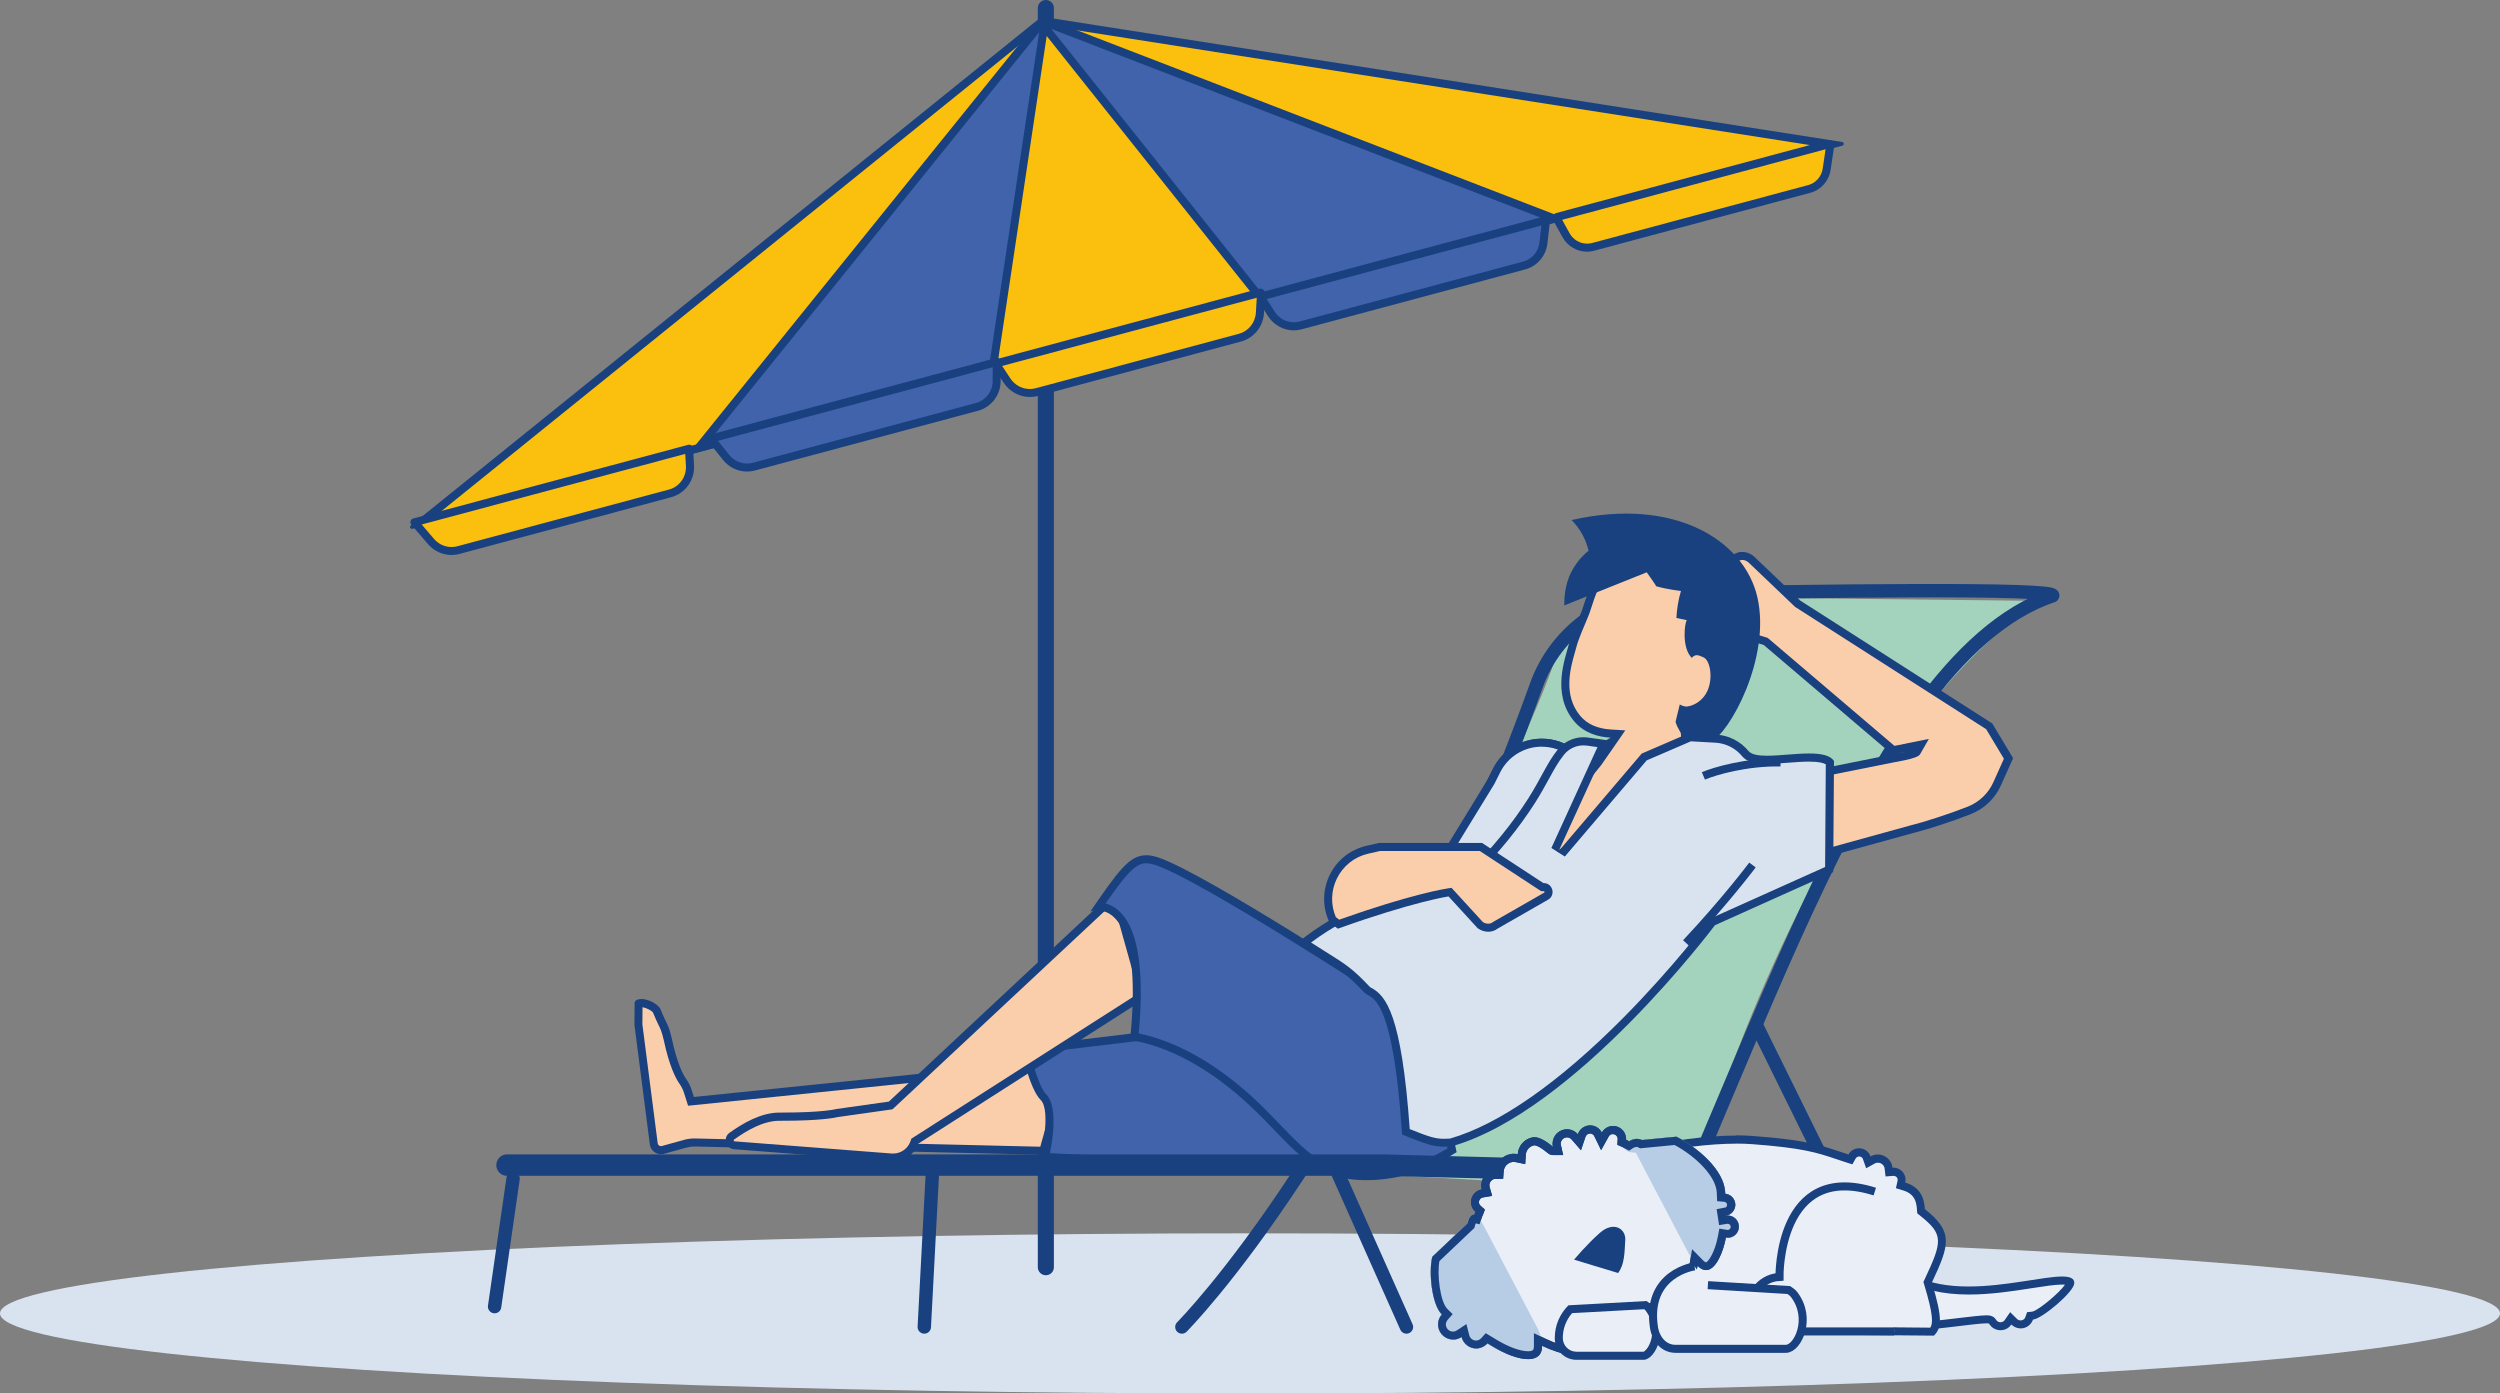 <?xml version="1.0" encoding="UTF-8"?>
<svg id="Ebene_2" data-name="Ebene 2" xmlns="http://www.w3.org/2000/svg" width="466.44" height="259.99" viewBox="0 0 466.44 259.99">
  <rect x="0" y="0" width="466.44" height="259.99" fill="#808080" stroke="none"/>
  <defs>
    <style>
      .cls-1 {
        fill: #faceab;
      }

      .cls-1, .cls-2, .cls-3, .cls-4, .cls-5, .cls-6, .cls-7, .cls-8 {
        stroke-width: 0px;
      }

      .cls-9 {
        stroke-width: 2.5px;
      }

      .cls-9, .cls-10, .cls-11, .cls-12, .cls-13 {
        stroke: #19417f;
      }

      .cls-9, .cls-12, .cls-13 {
        fill: none;
        stroke-linecap: round;
      }

      .cls-9, .cls-13 {
        stroke-linejoin: round;
      }

      .cls-2 {
        fill: #4163ab;
      }

      .cls-3 {
        fill: #b7cce5;
      }

      .cls-10, .cls-5 {
        fill: #a3d3bc;
      }

      .cls-10, .cls-11 {
        stroke-width: 1.5px;
      }

      .cls-4 {
        fill: #d9e3f0;
      }

      .cls-11 {
        stroke-miterlimit: 10;
      }

      .cls-11, .cls-6 {
        fill: #eaeff7;
      }

      .cls-7 {
        fill: #19417f;
      }

      .cls-12 {
        stroke-width: 4px;
      }

      .cls-8 {
        fill: #fbbf0d;
      }

      .cls-13 {
        stroke-width: 3px;
      }
    </style>
  </defs>
  <g id="Ebene_2-2" data-name="Ebene 2">
    <g id="Ebene_17" data-name="Ebene 17">
      <g>
        <ellipse class="cls-4" cx="233.22" cy="245.05" rx="233.22" ry="14.94"/>
        <g>
          <g>
            <g>
              <path class="cls-5" d="M380.47,112.11s-38.85,22.5-65.31,110.28l-84.99-4.79c22.5-18.29,49.78-66.24,59.75-93.86,2.72-7.54,9.93-12.53,17.95-12.44l72.59.81h0Z"/>
              <line class="cls-9" x1="92.28" y1="243.78" x2="95.73" y2="219.9"/>
              <line class="cls-9" x1="172.45" y1="247.58" x2="173.99" y2="218.37"/>
              <line class="cls-9" x1="355.47" y1="247.58" x2="327.77" y2="191.41"/>
              <line class="cls-13" x1="195.13" y1="236.43" x2="195.13" y2="1.5"/>
              <path class="cls-9" d="M220.51,247.58s35.93-35.94,66.15-119.73c3.63-10.05,13.03-16.86,23.72-17.06,26.74-.5,73.89-1.17,72.59.37-36.41,12.18-58.56,97.72-82.28,139.34"/>
              <line class="cls-9" x1="262.41" y1="247.58" x2="249.64" y2="218.96"/>
            </g>
            <g id="Mann-Liegend">
              <g>
                <g>
                  <g>
                    <path class="cls-1" d="M129.56,213.17c-.59,0-1.17.08-1.74.24l-4.14,1.15c-.12.03-.24.05-.37.05-.68,0-1.26-.51-1.35-1.19l-2.86-22.25.03-3.94c.09-.06.28-.09.45-.09,1.13,0,2.69.88,2.94,1.5.41,1.06.73,1.69.98,2.2.42.85.67,1.37,1.08,3.14.97,4.53,2.06,6.74,2.8,7.79.41.58.72,1.21.93,1.87l.59,1.85,70.33-7.22-4.58,16.45-65.1-1.55h.01Z"/>
                    <path class="cls-7" d="M119.89,187.93c.79.12,1.78.69,1.95,1,.43,1.08.75,1.73,1,2.25.4.8.63,1.29,1.02,2.96,1,4.66,2.14,6.96,2.92,8.07.36.52.64,1.08.83,1.66l.4,1.27.37,1.16,1.21-.12,68.63-7.05-4.13,14.82-64.36-1.54h-.17c-.66,0-1.31.09-1.94.26l-4.14,1.15c-.06.02-.11.02-.17.02-.26,0-.56-.19-.6-.53l-2.86-22.2.03-3.2M119.6,186.4c-.57,0-1.03.18-1.2.61l-.03,4.2,2.87,22.3c.14,1.08,1.06,1.84,2.09,1.84.19,0,.38-.02.57-.08l4.14-1.15c.5-.14,1.02-.21,1.54-.21h.14l65.53,1.56,5.03-18.07-70.82,7.27-.4-1.27c-.23-.74-.58-1.44-1.03-2.07-.64-.91-1.71-2.99-2.68-7.52-.68-2.96-1-2.69-2.09-5.45-.4-1.01-2.32-1.98-3.63-1.98h0l-.03.02Z"/>
                  </g>
                  <g id="Pants">
                    <path class="cls-2" d="M231.78,216.98c-16.54,0-32.89-.91-36.79-1.15.56-2.67,1.69-9.22-.31-11.15-1.41-1.36-2.78-6.18-3.38-8.72l59.12-7.1c1.77.85,15.31,7.52,24.73,15.99-.35.66-.95,1.83-1.77,3.43-.77,1.51-1.74,3.39-1.87,3.6-1.43,1.88-8.54,5.08-39.73,5.08h0v.02Z"/>
                    <path class="cls-7" d="M250.29,189.65c2.34,1.14,14.9,7.43,23.92,15.39-.34.65-.83,1.61-1.51,2.93-.71,1.39-1.59,3.11-1.81,3.5-1.22,1.48-7.49,4.77-39.12,4.77-15.49,0-30.81-.8-35.88-1.09,1.55-7.77.05-10.26-.7-10.99-1.02-.98-2.22-4.58-2.97-7.53l58.06-6.97M250.55,188.1l-60.16,7.22s1.69,7.89,3.77,9.9-.09,11.3-.09,11.3c0,0,18.61,1.2,37.71,1.2s37.07-1.1,40.36-5.42c.18-.24,3.64-7.11,3.96-7.61-10.25-9.42-25.54-16.61-25.54-16.61h0v.02Z"/>
                  </g>
                  <g>
                    <path class="cls-1" d="M166.66,215.96c-.11,0-.21,0-.32,0l-29.32-2.27c-.62-.05-.8-.54-.84-.69-.04-.15-.14-.67.37-1.03,2.37-1.67,5.52-3.6,8.84-3.62h.51c7.27,0,9.91-.58,10.33-.69l9.95-1.41,41.95-39.2,5.21,18.6-42.68,27.3-.09.24c-.58,1.66-2.16,2.78-3.92,2.78h.01Z"/>
                    <path class="cls-7" d="M207.74,168.43l4.73,16.88-41.99,26.86-.44.28-.17.49c-.48,1.36-1.77,2.28-3.21,2.28-.09,0-.18,0-.27,0l-29.32-2.27s-.14,0-.17-.14c-.04-.13.04-.19.08-.21,2.28-1.61,5.3-3.46,8.39-3.49h.52c7.13,0,9.86-.55,10.47-.7l9.68-1.37.47-.07.35-.32,40.87-38.19M208.52,165.65l-42.68,39.88-9.76,1.38s-2.39.67-10.18.67h-.52c-3.43.03-6.67,1.93-9.26,3.76-1.3.92-.74,2.96.85,3.08l29.32,2.27c.13,0,.25,0,.38,0,2.07,0,3.93-1.3,4.62-3.28l42.93-27.46-5.69-20.32h0Z"/>
                  </g>
                  <g id="Pants-2">
                    <path class="cls-2" d="M255,219.46c-.54,0-1.1-.02-1.66-.05-6.72-.41-10.18-4.01-14.97-8.99-3.16-3.29-6.74-7.01-12.07-10.63-7.03-4.77-12.66-6.04-14.64-6.36,1.12-11.51.14-19.05-2.91-22.43-1.29-1.43-2.71-1.83-3.75-1.88,4.3-6.2,6.21-8.79,8.83-8.79.61,0,1.3.13,2.11.41,8.52,2.9,41.84,24.58,44.45,26.28.87,1.64,7.93,15.12,10.53,27.6,0,0-.02,0-.03.02-5.09,3.2-10.43,4.83-15.89,4.83h0Z"/>
                    <path class="cls-7" d="M213.83,161.07c.53,0,1.14.12,1.87.37,8.29,2.82,40.55,23.76,44.12,26.1,1.15,2.18,7.68,14.83,10.25,26.71-4.84,2.96-9.91,4.45-15.08,4.45-.54,0-1.08-.02-1.62-.05-6.43-.4-9.8-3.9-14.47-8.76-3.18-3.31-6.79-7.07-12.19-10.73-6.44-4.37-11.76-5.86-14.25-6.35,1.03-11.34-.03-18.85-3.16-22.32-.99-1.1-2.06-1.66-3.01-1.93,3.58-5.13,5.43-7.5,7.54-7.5M213.83,159.57c-3.21,0-5.3,3.12-10.4,10.49,0,0,.52-.21,1.3-.21,2.67,0,8.35,2.45,6.11,24.22,0,0,6.49.53,15.04,6.33,13.35,9.06,15.83,19.03,27.42,19.74.58.04,1.15.05,1.71.05,9.64,0,16.24-5.02,16.76-5.22-2.7-13.65-10.8-28.49-10.8-28.49,0,0-35.77-23.4-44.78-26.47-.87-.3-1.64-.45-2.35-.45h-.01Z"/>
                  </g>
                </g>
                <g>
                  <g>
                    <path class="cls-1" d="M331.23,145.89l23.47-4.7-25.27-21.53-24.02-7.24h-.06c-.49-.07-.7-.44-.74-.76-.04-.32.09-.73.56-.9l18.84-6.76.05-.03c.31-.17.65-.26,1.01-.26.64,0,1.29.28,1.79.77l8.52,8.13,35.75,22.89,3.6,6-2.12,4.72c-1.02,2.27-2.86,4.03-5.19,4.96-3.54,1.4-8.28,2.92-10.49,3.45l-21.13,5.82-4.58-14.58v.02Z"/>
                    <path class="cls-7" d="M325.07,104.47c.44,0,.9.2,1.28.58l8.46,8.07.1.1.12.08,35.54,22.75,3.31,5.51-1.96,4.37c-.94,2.09-2.64,3.72-4.78,4.57-3.51,1.39-8.2,2.89-10.43,3.43l-20.41,5.63-4.11-13.09,21.05-4.21c.22-.03.69-.12,2.1-.41,1.7-.35,2.66-.72,2.89-1.11l1.65-2.87-3.24.65-3.18.64-23.42-19.95-.24-.2-.3-.09-23.81-7.18-.12-.04-.12-.02c-.06,0-.08-.01-.09-.09,0-.08.01-.09.07-.11l18.78-6.74.11-.04.11-.06c.19-.11.41-.16.64-.16M325.07,102.97c-.48,0-.95.11-1.37.35l-18.78,6.74c-1.59.57-1.33,2.89.34,3.1l23.81,7.18,23.97,20.42,3.9-.78h0s-3.74.78-3.89.78h0l-22.77,4.56,5.05,16.06,21.8-6.01c2.2-.53,6.92-2.03,10.59-3.48,2.49-.99,4.5-2.9,5.6-5.35l2.28-5.08-3.89-6.48-35.84-22.94-8.46-8.07c-.66-.65-1.5-.99-2.32-.99h-.02Z"/>
                  </g>
                  <g id="Kopf">
                    <g>
                      <path class="cls-1" d="M291.22,150.81l6.95-8.52,3.7-5.33-1.33-.08c-2.72-.16-4.83-1.1-6.26-2.8-3.54-4.22-1.99-9.59-1.17-12.48.11-.4.21-.74.28-1.01.32-1.34,1.51-4.11,2.08-5.44.19-.45.32-.76.35-.84.73-2.28,1.29-3.86,1.68-4.69.23-.33,1.92-2.68,4.83-4.44.35-.21.72-.44,1.09-.67,2.6-1.62,5.55-3.45,8.81-3.45,1.64,0,3.19.46,4.74,1.4,7.16,4.37,7.92,15.06,6.17,21.25-.11.4-.15.97-.2,1.76-.18,2.68-.5,7.59-4.55,10.42-.88-.76-2.14-1.69-2.95-1.69-.25,0-.48.08-.67.22-.36.28-.76.6-.57,1.14l.1.3.65,9.91-26.84,15.2,3.11-10.16h0Z"/>
                      <path class="cls-7" d="M312.23,101.81h0c1.5,0,2.92.42,4.34,1.29,6.75,4.12,7.48,14.61,5.84,20.41-.13.48-.17,1.08-.23,1.91-.17,2.61-.45,6.86-3.78,9.51-1.23-.99-2.23-1.49-2.97-1.49-.42,0-.82.13-1.13.38-.38.3-1.18.93-.82,1.97l.07.2.61,9.35-24.79,14.05,2.52-8.22,6.85-8.41.04-.05.03-.05,2.91-4.19,1.52-2.2-2.67-.16c-2.51-.15-4.44-1-5.73-2.54-3.28-3.91-1.81-9.04-1.02-11.79.12-.41.22-.76.29-1.04.31-1.28,1.52-4.11,2.04-5.32.26-.61.33-.77.37-.91.7-2.2,1.25-3.73,1.62-4.54.3-.42,1.87-2.54,4.57-4.17.36-.22.72-.44,1.1-.68,2.51-1.56,5.36-3.34,8.42-3.34M312.23,100.31c-3.98,0-7.48,2.53-10.29,4.23-3.32,2.01-5.1,4.71-5.1,4.71-.17.35-.63,1.34-1.75,4.83-.09.29-2,4.5-2.44,6.33-.55,2.26-3.26,9.02,1.04,14.15,1.81,2.16,4.35,2.93,6.79,3.07l-2.91,4.19-7.04,8.63-3.7,12.1,28.88-16.36-.71-10.83s0-.05-.02-.05h-.08s-.02-.04.31-.31c.05-.04.12-.06.2-.06.81,0,2.88,1.88,2.88,1.88,6.02-3.71,5.08-11.28,5.55-12.91,1.78-6.29,1.03-17.5-6.5-22.1-1.78-1.09-3.49-1.51-5.13-1.51h.02Z"/>
                    </g>
                    <path class="cls-7" d="M293.13,106.81c.71-1.45,1.64-2.5,1.84-2.72.53-.59,1.03-1.03,1.42-1.34-.19-.78-.51-1.83-1.12-2.96-.69-1.28-1.47-2.18-2.05-2.76,19.25-4.38,32.18,3.83,34.64,14.29,2.69,11.41-5.3,25.73-8.71,27.07-1.79.7-3.32,2.22-3.31,2.29-.29-2.01-2.5-3.52-3.22-6-.01-.04.8-3.23.79-3.26.5.37,1.23.42,1.32.41,1.49-.19,3.06-1.22,3.84-2.94,1.06-2.33.55-5.71-.77-6.26-.82-.34-1.45-.72-2.15.12-1.9-1.87-1.36-6.47-.93-7.04-.65-.14-1.29-.27-1.94-.41.05-1.54.42-3.67.85-5.04,0,0-2.65-.29-4.64-.89-.04-.22-1.75-2.59-1.75-2.59-5.02,2.04-10.36,4.13-15.38,6.18-.02-1.12.05-3.7,1.26-6.17v.02Z"/>
                  </g>
                  <g id="Torso">
                    <g>
                      <path class="cls-1" d="M263.6,171.29l14.54-25.36,1.09-2.16c1.61-3.21,4.84-5.2,8.44-5.2,2.18,0,4.24.73,5.94,2.12l.48.39-19.43,31.02-11.05-.81h-.01Z"/>
                      <path class="cls-7" d="M287.67,139.32h0c1.99,0,3.87.67,5.43,1.93l-18.84,30.08-9.41-.69,13.95-24.33.02-.04.02-.04,1.07-2.13c1.48-2.95,4.46-4.79,7.77-4.79M287.67,137.82c-3.68,0-7.29,1.99-9.11,5.61l-1.07,2.13-15.14,26.39,12.69.94,20.03-31.97-.99-.81c-1.91-1.56-4.17-2.29-6.41-2.29h0Z"/>
                    </g>
                    <g>
                      <path class="cls-4" d="M270.84,157.85l7.29-11.89,1.1-2.18c1.61-3.21,4.84-5.2,8.44-5.2,2.18,0,4.24.73,5.94,2.12l.5.41-11.78,21.08-11.49-4.34h0Z"/>
                      <path class="cls-7" d="M287.67,137.82v1.5c2.01,0,3.9.68,5.46,1.95h.02l-11.16,19.98-10.04-3.79,6.82-11.12.03-.05.03-.06,1.07-2.13c1.48-2.95,4.46-4.79,7.77-4.79v-1.5M287.67,137.82c-3.68,0-7.29,1.99-9.11,5.61l-1.07,2.13-7.77,12.67,12.94,4.89,12.41-22.2-.99-.81c-1.91-1.56-4.17-2.29-6.41-2.29h0Z"/>
                    </g>
                    <g>
                      <path class="cls-4" d="M269.46,213.2c-1.93,0-3.05-.39-7.16-2.03-1.61-23.41-4.98-25.23-6.8-26.21-.19-.1-.35-.19-.41-.26-3.2-3.4-4.43-4.17-8.08-6.45-1.02-.64-2.23-1.39-3.73-2.36,9.09-6.98,15.28-7.77,20.29-8.4,4.08-.52,7.61-.96,11.19-4.57,4.35-4.38,8.05-8.93,10.97-13.52,1.02-1.6,1.82-3.07,2.53-4.36.97-1.77,1.81-3.31,2.91-4.68,1.04-1.3,2.59-2.04,4.24-2.04.25,0,.5.02.75.05l2.96.42-9.02,19.73,1.25.8,15.38-18.08,8.52-3.67,4.84.27c2.13.12,4.13,1.13,5.49,2.78.67.81,1.92,1.17,4.06,1.17,1.17,0,2.46-.1,3.83-.21,1.36-.11,2.76-.21,4.02-.21,2.05,0,3.33.3,3.88.91l-.14,19.98-21.8,9.79-.12.16c-.26.34-26.09,34.53-48.68,40.98-.44.03-.84.04-1.21.04l.04-.03Z"/>
                      <path class="cls-7" d="M315.41,138.31l4.66.26c1.92.11,3.73,1.02,4.96,2.51,1.05,1.28,3.03,1.44,4.64,1.44,1.2,0,2.57-.11,3.89-.21,1.34-.1,2.73-.21,3.96-.21,1.91,0,2.76.27,3.13.51l-.13,19.15-21.19,9.52-.35.16-.23.31c-.06.09-6.57,8.74-15.8,18.06-12.04,12.16-23.24,19.98-32.41,22.62-.42.02-.77.04-1.08.04-1.72,0-2.8-.36-6.44-1.81-1.52-21.55-4.49-24.91-7.16-26.35-.07-.04-.17-.09-.22-.12l-.04-.04c-3.22-3.42-4.47-4.2-8.18-6.52-.8-.5-1.72-1.08-2.81-1.78,8.46-6.26,14.32-7,19.07-7.61,4.22-.53,7.87-1,11.63-4.78,4.39-4.42,8.12-9.01,11.08-13.65,1.03-1.62,1.84-3.1,2.56-4.41.95-1.74,1.78-3.25,2.84-4.57.9-1.12,2.23-1.76,3.65-1.76.21,0,.43.02.64.04l1.97.28-8.6,18.82,2.51,1.6,15.27-17.94,8.19-3.53M315.14,136.79l-8.84,3.81-15.5,18.21,9.69-21.18-.78.46-3.42-.48c-.28-.04-.57-.06-.85-.06-1.86,0-3.64.85-4.82,2.32-1.98,2.47-3.11,5.37-5.49,9.11-2.97,4.67-6.61,9.11-10.87,13.4-7.81,7.85-15.04-.11-32.24,13.55,7.67,5,8.38,4.85,12.5,9.22,1.04,1.33,5.24-.91,7.08,26.53,4.4,1.76,5.7,2.26,7.88,2.26.41,0,.84-.02,1.33-.05,23.12-6.53,49.16-41.27,49.16-41.27l22.06-9.91.15-20.72c-.72-1.11-2.5-1.41-4.63-1.41-2.52,0-5.52.42-7.85.42-1.62,0-2.91-.2-3.48-.89-1.5-1.81-3.68-2.92-6.03-3.05l-5.02-.28h-.03Z"/>
                    </g>
                    <path class="cls-10" d="M332.21,142.25c-6.4-.11-12.23,1.6-14.4,2.51"/>
                    <path class="cls-10" d="M314.57,175.94c7.47-7.97,12.4-14.55,12.4-14.55"/>
                  </g>
                  <g>
                    <path class="cls-1" d="M277.67,173.09c-.51,0-1.03-.17-1.48-.48l-5.65-6.16-.39.06c-.27.04-6.73,1.04-20.41,5.92l-1.11-.84c-1.15-2.56-1.11-5.46.12-7.99,1.26-2.58,3.59-4.43,6.39-5.06l2.24-.51h18.93l11.44,7.49h.24c.55,0,.82.36.91.69.08.33.01.77-.45,1.02l-9.43,5.41-.04.03c-.37.28-.82.43-1.3.43h0Z"/>
                    <path class="cls-7" d="M276.09,158.77l11.05,7.24.4.26h.47c.06,0,.12,0,.15.11s-.02.15-.11.2l-9.37,5.37-.09.05-.08.06c-.23.18-.53.28-.85.28s-.68-.11-.99-.3l-5.31-5.8-.54-.59-.79.12c-.27.04-6.69,1.03-20.17,5.82l-.63-.48c-.98-2.31-.92-4.91.19-7.18,1.16-2.38,3.3-4.08,5.88-4.66l2.16-.49h18.63M276.54,157.27h-19.24l-2.32.53c-6.35,1.44-9.73,8.39-6.95,14.27l1.58,1.2c14.03-5.03,20.65-6.02,20.65-6.02l5.43,5.93c.61.44,1.3.66,1.98.66.64,0,1.25-.2,1.76-.59l9.37-5.37c1.52-.83.92-3.12-.79-3.12h-.05l-11.43-7.48h0Z"/>
                  </g>
                </g>
              </g>
            </g>
            <polyline class="cls-12" points="94.6 217.38 257.98 217.38 318.22 218.96"/>
          </g>
          <g>
            <g>
              <polygon class="cls-8" points="194.54 3.9 341.71 26.94 78.58 97.45 194.54 3.9"/>
              <path class="cls-7" d="M194.75,4.69l143.35,22.44L81.82,95.8,194.75,4.69M194.42,3.13c-.09,0-.18.04-.24.1l-117.57,94.85c-.23.23-.05.6.24.6.03,0,.06,0,.09-.01L343.75,27.17c.34-.09.34-.58,0-.67L194.51,3.14s-.06,0-.09,0h0Z"/>
            </g>
            <g>
              <polygon class="cls-2" points="194.56 3.98 290.01 40.79 130.29 83.59 194.56 3.98"/>
              <path class="cls-7" d="M194.8,4.88l92.8,35.79-155.27,41.6L194.8,4.88M194.32,3.09l-66.05,81.82,164.16-43.99L194.32,3.09h0Z"/>
            </g>
            <g>
              <polygon class="cls-8" points="194.8 4.9 235.1 55.51 185.2 68.88 194.8 4.9"/>
              <path class="cls-7" d="M195.29,6.72l38.52,48.36-47.69,12.78,9.17-61.14M194.32,3.09l-10.02,66.81,52.11-13.96L194.32,3.09h0Z"/>
            </g>
            <g>
              <g>
                <path class="cls-8" d="M296.1,46.21c-1.62,0-3.12-.89-3.92-2.33l-1.72-3.12c-.04-.08-.03-.15-.01-.19.02-.04.05-.09.12-.11l50.67-13.58h.02c.11,0,.16.05.17.07.03.03.06.09.05.17l-.67,4.47c-.26,1.77-1.54,3.2-3.24,3.66l-40.33,10.81c-.37.1-.76.15-1.14.15h0Z"/>
                <path class="cls-7" d="M340.61,27.83l-.54,3.65c-.22,1.47-1.28,2.67-2.69,3.05l-40.33,10.81c-.31.08-.63.12-.94.12-1.35,0-2.6-.75-3.26-1.94l-1.39-2.51,49.17-13.17M341.28,26.13c-.08,0-.16.01-.24.03l-50.67,13.58c-.59.16-.88.84-.58,1.38l1.73,3.12c.94,1.71,2.72,2.72,4.58,2.72.44,0,.89-.06,1.33-.18l40.33-10.81c2-.53,3.48-2.21,3.79-4.28l.67-4.47c.09-.59-.38-1.1-.94-1.1h0Z"/>
              </g>
              <g>
                <path class="cls-8" d="M84.25,102.81c-1.47,0-2.87-.65-3.84-1.78l-3.1-3.62,51.29-13.69.13,3.14c.14,2.4-1.42,4.59-3.71,5.2l-39.49,10.58c-.42.11-.85.17-1.29.17h0Z"/>
                <path class="cls-7" d="M127.85,84.7l.13,2.21c.12,2.05-1.21,3.91-3.16,4.43l-39.49,10.58c-.36.1-.72.14-1.09.14-1.25,0-2.44-.55-3.27-1.52l-2.29-2.68,49.16-13.17M128.58,82.97c-.06,0-.12,0-.18.02l-51.31,13.75c-.5.13-.69.75-.35,1.15l3.1,3.62c1.12,1.31,2.74,2.04,4.41,2.04.49,0,.99-.06,1.48-.2l39.49-10.58c2.65-.71,4.43-3.2,4.27-5.97l-.19-3.17c-.02-.39-.34-.67-.71-.67h-.01Z"/>
              </g>
              <g>
                <path class="cls-2" d="M139.38,87.24c-1.52,0-2.94-.69-3.9-1.88l-2.82-3.52,53.34-14.29-.04,3.55c0,2.26-1.52,4.25-3.68,4.83l-41.62,11.15c-.42.11-.84.17-1.27.17h-.01Z"/>
                <path class="cls-7" d="M185.21,68.52v2.56c0,1.93-1.3,3.61-3.13,4.11l-41.62,11.15c-.35.09-.71.14-1.08.14-1.29,0-2.5-.58-3.31-1.6l-2.11-2.63,51.25-13.73M186.08,66.76c-.05,0-.11,0-.16.02l-53.61,14.36c-.44.12-.62.66-.33,1.03l2.92,3.65c1.11,1.39,2.77,2.16,4.48,2.16.49,0,.98-.06,1.47-.19l41.62-11.15c2.49-.67,4.23-2.94,4.23-5.55v-3.68c0-.37-.29-.65-.63-.65h.01Z"/>
              </g>
              <g>
                <path class="cls-2" d="M241.38,60.89c-1.69,0-3.25-.86-4.17-2.31l-1.96-3.09s-.02-.09,0-.12c0-.04.04-.06.07-.07l52.99-14.2.11.04s.04.06.03.1l-.47,4.09c-.24,2.03-1.65,3.68-3.6,4.2l-41.73,11.18c-.41.11-.83.17-1.26.17h0Z"/>
                <path class="cls-7" d="M287.59,42.07l-.37,3.18c-.2,1.72-1.4,3.12-3.05,3.56l-41.73,11.18c-.35.09-.71.14-1.06.14-1.43,0-2.76-.73-3.54-1.96l-1.51-2.37,51.26-13.73M288.33,40.35c-.07,0-.15,0-.22.03l-52.99,14.2c-.57.15-.82.82-.5,1.31l1.96,3.09c1.07,1.68,2.9,2.66,4.8,2.66.48,0,.97-.06,1.45-.19l41.73-11.18c2.24-.6,3.88-2.52,4.15-4.84l.47-4.09c.06-.54-.36-.98-.86-.98h0Z"/>
              </g>
              <g>
                <path class="cls-8" d="M192.16,73.32c-1.72,0-3.32-.87-4.28-2.33l-1.98-3.01c-.03-.05-.03-.1-.02-.13.02-.04.04-.07.08-.08l49.13-13.17h.02c.07,0,.1.03.11.04.03.03.04.07.04.11l-.21,3.6c-.13,2.22-1.64,4.09-3.75,4.65l-37.86,10.14c-.43.11-.86.17-1.3.17h.02Z"/>
                <path class="cls-7" d="M234.48,55.56l-.16,2.76c-.11,1.89-1.39,3.49-3.2,3.97l-37.86,10.14c-.36.1-.73.15-1.11.15-1.47,0-2.83-.74-3.65-1.99l-1.52-2.31,47.48-12.72M235.14,53.85c-.07,0-.15,0-.23.03l-49.13,13.17c-.58.16-.83.84-.5,1.35l1.98,3.01c1.11,1.69,2.97,2.66,4.9,2.66.5,0,1-.06,1.5-.2l37.86-10.14c2.43-.65,4.16-2.8,4.31-5.33l.21-3.6c.03-.53-.39-.95-.88-.95h-.02Z"/>
              </g>
            </g>
          </g>
        </g>
        <g id="HUND-LIEGEN">
          <g>
            <path class="cls-6" d="M354.93,247.59c-.93,0-1.67-.05-2.18-.16-4.26-.86-7.59-1.84-8.55-5.88l-.13-.56h-.58c-.31-.02-.61-.12-.86-.3-.68-.49-.83-1.44-.34-2.12.02-.03.04-.05.07-.07l.63-.66-.74-.56-.09-.05c-.89-.64-1.09-1.91-.43-2.82.13-.17.29-.33.5-.47l.59-.41-.38-.61c-.33-.53-.31-1.19.06-1.7.25-.35.6-.5.84-.56l.41-.11.12-.41c.27-.94.63-1.78,1.06-2.51l.17-.28-.09-.31c-.83-2.96-.41-4.95,1.25-5.96.58-.35,1.25-.77,2.04-1.3,0,2.48.29,6.94,1.09,9.74,2.35,7.58,8.21,11.25,17.92,11.25,4.09,0,8.27-.65,11.62-1.17,2.37-.37,4.42-.69,5.82-.69,1.13,0,1.42.21,1.48.28.02.02.05.05.04.2-.08,1.16-5.59,5.93-7.03,6.07l-.47.05-.16.45c-.1.27-.3.65-.73.91-.26.15-.56.24-.86.24-.45,0-.89-.18-1.21-.5l-.64-.63-.51.74c-.14.21-.32.38-.53.5-.26.16-.56.24-.87.24-.6,0-1.17-.32-1.48-.84-.27-.45-.82-.45-1.15-.45-.91,0-2.77.22-5.12.5-3.42.41-7.67.92-10.59.92h0Z"/>
            <path class="cls-7" d="M347.58,221.14c.08,2.62.4,6.21,1.1,8.62,2.42,7.81,8.69,11.77,18.63,11.77,4.15,0,8.35-.65,11.73-1.18,2.34-.36,4.36-.68,5.7-.68.22,0,.4,0,.54.02-1.06,1.54-4.94,4.79-6.12,5.03l-.95.1-.32.9c-.05.16-.17.37-.41.51-.15.09-.31.13-.48.13-.25,0-.5-.1-.68-.28l-1.27-1.26-1.02,1.47c-.08.12-.18.21-.3.28-.15.09-.31.13-.49.13-.35,0-.66-.18-.83-.47-.49-.82-1.4-.82-1.79-.82-.96,0-2.83.23-5.21.51-3.4.41-7.63.92-10.5.92-.88,0-1.57-.05-2.04-.14-4.13-.83-7.11-1.7-7.97-5.32l-.27-1.13-1.16-.03c-.16,0-.31-.05-.43-.14-.17-.12-.27-.3-.31-.5-.03-.2.01-.39.13-.56h.01s.07-.08.07-.08l1.22-1.31-1.5-.97s-.07-.04-.11-.06c-.25-.2-.41-.48-.46-.8-.05-.34.03-.67.23-.95.08-.1.18-.2.32-.3l1.19-.81-.76-1.22c-.17-.27-.16-.6.03-.86.1-.14.24-.23.43-.28l.82-.22.23-.82c.25-.87.58-1.66.99-2.34l.33-.55-.17-.62c-.46-1.64-.89-3.3-.74-3.86.07-.27.65-.64,1.66-1.26.28-.17.59-.36.93-.58M349.17,218.17s-.03.03-.05.1c.03-.02.05-.04.08-.06-.01-.03-.02-.04-.03-.04h0ZM349.12,218.27c-5.66,4.2-6.65,2.44-4.83,8.97-.49.82-.86,1.73-1.14,2.69-.49.13-.94.41-1.25.85-.56.77-.56,1.77-.09,2.53-.26.18-.49.39-.68.65-.9,1.24-.63,2.98.61,3.88.04.03.09.05.13.08-.06.07-.13.13-.18.2-.74,1.01-.51,2.43.5,3.17.39.28.83.42,1.28.43,1.08,4.58,4.93,5.59,9.13,6.44.6.12,1.4.17,2.33.17,4.93,0,13.53-1.43,15.7-1.43.29,0,.47.03.5.08.46.78,1.28,1.21,2.12,1.21.43,0,.86-.11,1.25-.34.32-.19.57-.44.77-.72.47.46,1.1.72,1.74.72.42,0,.85-.11,1.24-.34.52-.31.87-.78,1.06-1.3,1.7-.17,7.6-5.12,7.7-6.77.06-.94-.79-1.27-2.27-1.27-3.5,0-10.53,1.86-17.44,1.86-7.33,0-14.52-2.09-17.2-10.71-1.04-3.62-1.18-10.16-.99-11.04h.01Z"/>
          </g>
          <g>
            <path class="cls-6" d="M325.38,248.15c-.46,0-1.63.02-3.31.04-4.15.06-11.1.15-17.62.15-12.01,0-14.46-.34-14.94-.51-3.49-3.4-5.26-7.71-5.26-12.81,0-1.45.36-2.96,1.07-4.5l.2-.43-.31-.37c-.19-.22-.41-.59-.41-1.09,0-.77.53-1.45,1.28-1.65l.86-.23-.37-.81c-.11-.23-.16-.47-.16-.71,0-.94.77-1.71,1.71-1.71.62,0,.98-.49,1.49-1.18.7-.94,1.76-2.36,3.91-3.53,4.62-2.5,19.41-6.21,30.37-6.21,1.06,0,2.07.04,3.01.1,9.62.71,12.36,1.63,15.83,2.8.61.2,1.23.41,1.92.63l.58.19.3-.54c.15-.27.38-.49.65-.62.21-.1.44-.16.67-.16.58,0,1.11.32,1.36.85l.36,1.02.81-.46.08-.05c.27-.13.57-.2.88-.2.78,0,1.48.43,1.82,1.13.09.19.16.41.18.67l.08.71.72-.05h.11c.58,0,1.11.32,1.36.84.19.39.16.76.11,1.01l-.16.68.67.2c2.85.86,3.03,3.08,3.11,4.14l.04.49.25.2c4.76,3.78,4.51,5.53,1.09,12.79l-.12.26.08.28c1.96,6.49,1.67,7.93.78,8.94l-35.11-.31h.03Z"/>
            <path class="cls-7" d="M323.9,213.37c1.04,0,2.04.03,2.96.1,9.52.7,12.23,1.61,15.65,2.76.61.2,1.24.42,1.93.64l1.17.37.6-1.07c.08-.14.19-.25.33-.32.11-.05.22-.08.34-.08.23,0,.52.11.68.42h0s.03.1.03.1l.59,1.68,1.56-.86s.08-.04.12-.07c.16-.07.33-.11.51-.11.49,0,.93.27,1.15.72.06.11.09.25.11.42l.17,1.43,1.44-.11h.06c.23,0,.54.11.69.42.08.15.09.32.05.51l-.31,1.37,1.34.41c2.18.66,2.47,2.14,2.58,3.48v.17l.07.64.5.4c4.42,3.51,4.23,4.76.88,11.88l-.24.52.17.55c1.65,5.49,1.65,7.11,1.12,7.97l-34.74-.31c-.45,0-1.63.02-3.31.04-4.15.06-11.09.15-17.61.15-10.92,0-13.81-.28-14.57-.43-3.25-3.23-4.89-7.31-4.89-12.13,0-1.36.33-2.73,1-4.18l.4-.86-.61-.73c-.11-.13-.23-.33-.23-.61,0-.43.3-.81.72-.92l1.73-.45-.75-1.62c-.06-.13-.09-.26-.09-.4,0-.53.43-.96.96-.96.99,0,1.53-.72,2.09-1.48.66-.89,1.66-2.23,3.66-3.32,2.22-1.2,7.12-2.75,12.49-3.94,6.35-1.41,12.58-2.18,17.53-2.18M323.9,211.87c-11.22,0-26.14,3.82-30.73,6.3-3.58,1.94-4.37,4.61-5.04,4.61-1.36,0-2.46,1.1-2.46,2.46,0,.37.09.71.23,1.02-1.06.28-1.84,1.23-1.84,2.37,0,.6.22,1.14.58,1.57-.72,1.55-1.14,3.15-1.14,4.81,0,5.55,2.08,10.05,5.56,13.41.53.51,7.61.65,15.4.65,9.2,0,19.38-.19,20.92-.19l35.44.32c1.47-1.47,1.64-3.22-.38-9.91,3.37-7.16,4.02-9.46-1.31-13.7-.09-.96-.14-3.9-3.66-4.96.11-.49.07-1.02-.17-1.51-.39-.8-1.2-1.26-2.04-1.26h-.17c-.04-.31-.11-.61-.26-.91-.48-.98-1.47-1.55-2.49-1.55-.41,0-.83.09-1.22.29-.05.02-.08.05-.13.08-.03-.09-.05-.17-.1-.26-.39-.8-1.2-1.27-2.04-1.27-.34,0-.68.07-1,.23-.43.21-.76.54-.98.93-4.66-1.48-6.54-2.62-17.92-3.46-.98-.07-2.01-.11-3.07-.11h0l.02.04Z"/>
          </g>
          <path class="cls-11" d="M353.44,248.41h-21.42c-2.24,0-5.93-1.3-5.93-3.55,0-2.39,1.88-6.4,5.92-6.62,0,0-.36-21.65,17.78-15.92"/>
          <g id="Kopf_Hund" data-name="Kopf Hund">
            <g>
              <path class="cls-6" d="M285.09,252.85c-1.54,0-3.88-.84-6.12-2.18l-1.62-.97-.41.46c-.33.36-.74.59-1.2.67-.11.02-.23.03-.34.03-.94,0-1.77-.65-2-1.57l-.26-1.03-.88.59c-.25.17-.52.28-.81.32-.11.02-.23.03-.34.03-1.02,0-1.88-.73-2.05-1.74-.1-.6.08-1.22.5-1.7l.46-.53-.5-.5c-1.64-1.62-2.2-7.25-1.63-9.83l6.55-6.21.05-.21c.25-.96.49-1.12.49-1.12l.69.16.11-.66c.03-.09.06-.15.09-.22.04-.08.08-.17.11-.26l.19-.49-.4-.34c-.21-.18-.48-.5-.56-.98-.15-.89.44-1.73,1.32-1.9h.09l.83-.15-.26-.9s-.03-.09-.04-.14c-.18-1.08.56-2.1,1.64-2.28h.94l.08-.7c.09-1.24,1-2.24,2.22-2.44.14-.02.27-.03.41-.03.19,0,.39.02.58.06l.85.18.05-.87c.08-1.25.99-2.26,2.22-2.47.05,0,.09,0,.14,0,.45,0,1.31.27,2.84,1.54.2.16.35.29.63.29h.93l-.21-.94-.03-.1c-.09-.51.03-1.02.33-1.44s.75-.7,1.26-.78c.11-.02.21-.03.31-.03.56,0,1.09.25,1.46.68l.86.99.42-1.24c.2-.59.7-1.02,1.3-1.12.09-.02.18-.02.27-.02.62,0,1.21.37,1.49.94l.63,1.3.7-1.26c.25-.45.68-.76,1.18-.84.09-.02.18-.02.27-.02.82,0,1.5.59,1.64,1.39.02.11.02.23.02.36l-.03.52.47.21c.09.04.17.09.25.14.09.05.17.1.26.15l.39.21.37-.24c.32-.21.71-.33,1.06-.33.22,0,.42.05.61.14l.19.1,6.44-.62c3.4,1.77,8.34,5.73,8.49,9.7l.03.86.66.06c.6.05,1.09.5,1.19,1.1.1.62-.25,1.23-.83,1.45-.12,0-.2,0-.27.02l-.74.12.24,1.48.75-.07c.07,0,.15-.02.22-.02.65,0,1.2.47,1.3,1.11.12.72-.37,1.4-1.09,1.52-.06,0-.12,0-.18,0-.09,0-.18,0-.26-.02l-.72-.12-.14.72c-.57,3.01-1.91,5.46-2.99,5.46-.31,0-.66-.19-1.04-.58l-1.03-1.05-.24,1.45c-.29,1.78-.87,3.58-1.71,5.34-.98,2.04-3.23,2.23-5.83,2.45-1.84.15-3.73.31-5.36,1.17-1.62.85-2.84,2.33-4.03,3.75-1.49,1.8-2.9,3.5-4.81,3.5-.19,0-.38-.02-.58-.05-1.87-.3-3.76-.9-5.61-1.79l-1.07-.52v1.19c0,1.22-.56,1.74-1.86,1.74v-.03Z"/>
              <path class="cls-7" d="M296.66,211.48c.34,0,.66.2.81.52l1.26,2.59,1.4-2.52c.08-.15.27-.41.64-.47.05,0,.1,0,.15,0,.45,0,.82.32.9.77,0,.06.01.12,0,.19l-.06,1.03.95.42c.06.03.11.06.16.09.1.06.2.12.3.18l.78.41.74-.49c.2-.13.44-.21.65-.21.1,0,.19.02.27.06l.39.2.43-.04,6-.58c3.81,2.03,7.77,5.77,7.89,8.96v.2l.06,1.32,1.32.12c.21.02.47.17.52.47.04.24-.07.47-.27.59-.07,0-.14,0-.21.03l-1.46.29.23,1.47.23,1.5,1.5-.25h.1c.28,0,.52.2.56.48.05.31-.16.61-.47.66h-.05s-.09,0-.14,0l-1.45-.24-.27,1.44c-.57,3.02-1.84,4.85-2.25,4.85-.03,0-.21-.06-.5-.35l-2.07-2.1-.48,2.9c-.28,1.71-.84,3.44-1.65,5.13-.76,1.57-2.47,1.79-5.22,2.02-1.91.16-3.89.32-5.65,1.25-1.76.92-3.03,2.46-4.25,3.94-1.43,1.73-2.67,3.22-4.24,3.22-.15,0-.3,0-.46-.04-1.8-.28-3.62-.86-5.41-1.72l-2.15-1.03v2.38c0,.69-.11.99-1.11.99-1.41,0-3.61-.8-5.74-2.08l-1.08-.65-1.06-.64-.83.92c-.15.16-.4.37-.76.43-.07,0-.15.02-.22.02-.6,0-1.12-.41-1.27-1.01l-.52-2.06-1.77,1.17c-.16.11-.34.18-.52.21-.07,0-.15.02-.22.02-.65,0-1.2-.47-1.31-1.11-.09-.52.17-.9.32-1.08l.93-1.06-1-.99c-1.3-1.29-1.95-6.32-1.47-8.91l6.22-5.9.31-.3.11-.42c.04-.17.09-.31.13-.42l.72.17.43-1.31.02-.06s.03-.06.04-.08c.05-.1.1-.21.14-.31l.37-.98-.79-.69c-.12-.1-.27-.28-.31-.54-.08-.47.22-.91.67-1.03h0l.13-.02,1.65-.28-.46-1.61-.03-.11v-.04c-.07-.33,0-.65.2-.92.18-.26.45-.43.76-.49h.21l1.37-.02.1-1.37c.06-.89.72-1.61,1.6-1.76.09-.02.19-.02.29-.02.14,0,.28.02.43.05l1.7.36.11-1.74c.06-.9.71-1.63,1.62-1.77.17,0,.83.1,2.36,1.36.24.2.56.47,1.11.47h1.88l-.42-1.84c-.01-.05-.02-.09-.04-.14-.07-.62.36-1.2.98-1.31.06,0,.13-.02.19-.02.34,0,.66.15.89.42l1.72,1.98.84-2.49c.09-.25.32-.55.71-.61.05,0,.1,0,.15,0M296.66,209.98c-.13,0-.26,0-.39.03-.91.15-1.61.8-1.88,1.62-.5-.58-1.23-.94-2.03-.94-.14,0-.29,0-.44.04-1.46.24-2.45,1.62-2.21,3.09.01.06.03.12.05.18h0s-1.98-1.83-3.47-1.83c-.09,0-.18,0-.27.02-1.6.26-2.75,1.6-2.85,3.16-.24-.05-.49-.08-.74-.08-.18,0-.35,0-.53.04-1.59.26-2.74,1.59-2.85,3.13h-.22c-.06,0-.11,0-.17,0-1.49.25-2.5,1.65-2.26,3.15.02.11.06.21.09.32h-.02c-1.31.22-2.21,1.46-1.99,2.77.1.58.4,1.07.81,1.43-.06.17-.16.33-.21.5v.03s-.1-.02-.15-.02c-.46,0-.85.52-1.15,1.66l-6.55,6.21c-.68,2.6-.18,8.82,1.78,10.76-.54.62-.81,1.45-.67,2.31.23,1.39,1.43,2.37,2.79,2.37.15,0,.31,0,.46-.04.41-.07.78-.22,1.1-.44.32,1.26,1.45,2.14,2.73,2.14.15,0,.31,0,.46-.04.66-.11,1.22-.45,1.64-.91l1.08.65c2.15,1.29,4.66,2.29,6.51,2.29,1.54,0,2.61-.69,2.61-2.49,1.81.87,3.75,1.52,5.82,1.85.24.04.47.06.7.06,3.9,0,5.63-5.47,9.19-7.34,3.77-1.98,9.59.07,11.52-3.95.91-1.89,1.48-3.73,1.78-5.54.55.56,1.08.8,1.57.8,1.86,0,3.22-3.43,3.72-6.07.13.02.25.03.38.03.1,0,.2,0,.3-.02,1.13-.19,1.9-1.25,1.71-2.38-.17-1.02-1.05-1.74-2.04-1.74-.11,0-.23,0-.34.03v-.05c.13-.02.28,0,.41-.06.9-.35,1.47-1.29,1.3-2.27-.16-.95-.94-1.64-1.86-1.72v-.2c-.17-4.38-5.46-8.6-9.1-10.44l-6.44.62c-.3-.15-.62-.22-.94-.22-.53,0-1.06.19-1.47.46-.19-.1-.35-.22-.55-.31.01-.17,0-.35-.03-.53-.19-1.18-1.22-2.02-2.38-2.02-.13,0-.26,0-.4.03-.76.12-1.37.6-1.71,1.22-.4-.82-1.23-1.36-2.16-1.36h-.04Z"/>
            </g>
            <path class="cls-3" d="M306.31,212.71l6.44-.62c3.64,1.84,8.93,6.06,9.09,10.44v.2c.93.08,1.71.77,1.87,1.72.16.99-.4,1.93-1.3,2.27-.13.05-.27.04-.41.06v.05c1.14-.19,2.2.58,2.39,1.71s-.58,2.2-1.71,2.38c-.23.04-.46.03-.68,0-.77,4.06-4.29,7.99-6.86,3.09l-9.94-18.94c-4.27-.08-1.06-3.46,1.11-2.36h0Z"/>
            <path class="cls-3" d="M268.99,245.26c-1.96-1.93-2.46-8.15-1.78-10.76l6.55-6.21c.67-2.59,1.81-2,3.16.58l9.94,18.94c2.84,5.41-3.31,6.49-8.28,3.5l-1.08-.65c-.41.46-.97.8-1.63.91-1.46.24-2.83-.69-3.19-2.1-.32.22-.69.37-1.1.44-1.54.25-3-.79-3.25-2.33-.14-.87.14-1.7.67-2.31h-.01Z"/>
            <path class="cls-7" d="M296.66,211.48c.34,0,.66.2.81.52l1.26,2.59,1.4-2.52c.08-.15.27-.41.64-.47.05,0,.1,0,.15,0,.45,0,.82.32.9.77,0,.06.01.12,0,.19l-.06,1.03.95.42c.06.03.11.06.16.09.1.06.2.12.3.18l.78.41.74-.49c.2-.13.44-.21.65-.21.1,0,.19.02.27.06l.39.2.43-.04,6-.58c3.81,2.03,7.77,5.77,7.89,8.96v.2l.06,1.32,1.32.12c.21.02.47.17.52.47.04.24-.07.47-.27.59-.07,0-.14,0-.21.03l-1.46.29.23,1.47.23,1.5,1.5-.25h.1c.28,0,.52.2.56.48.05.31-.16.61-.47.66h-.05s-.09,0-.14,0l-1.45-.24-.27,1.44c-.57,3.02-1.84,4.85-2.25,4.85-.03,0-.21-.06-.5-.35l-2.07-2.1-.48,2.9c-.28,1.71-.84,3.44-1.65,5.13-.76,1.57-2.47,1.79-5.22,2.02-1.91.16-3.89.32-5.65,1.25-1.76.92-3.03,2.46-4.25,3.94-1.43,1.73-2.67,3.22-4.24,3.22-.15,0-.3,0-.46-.04-1.8-.28-3.62-.86-5.41-1.72l-2.15-1.03v2.38c0,.69-.11.99-1.11.99-1.41,0-3.61-.8-5.74-2.08l-1.08-.65-1.06-.64-.83.92c-.15.16-.4.37-.76.43-.07,0-.15.02-.22.02-.6,0-1.12-.41-1.27-1.01l-.52-2.06-1.77,1.17c-.16.11-.34.18-.52.21-.07,0-.15.02-.22.02-.65,0-1.2-.47-1.31-1.11-.09-.52.17-.9.32-1.08l.93-1.06-1-.99c-1.3-1.29-1.95-6.32-1.47-8.91l6.22-5.9.31-.3.11-.42c.04-.17.09-.31.13-.42l.72.17.43-1.31.02-.06s.03-.06.04-.08c.05-.1.1-.21.14-.31l.37-.98-.79-.69c-.12-.1-.27-.28-.31-.54-.08-.47.22-.91.67-1.03h0l.13-.02,1.65-.28-.46-1.61-.03-.11v-.04c-.07-.33,0-.65.2-.92.18-.26.45-.43.76-.49h.21l1.37-.02.1-1.37c.06-.89.72-1.61,1.6-1.76.09-.02.19-.02.29-.02.14,0,.28.02.43.05l1.7.36.11-1.74c.06-.9.71-1.63,1.62-1.77.17,0,.83.1,2.36,1.36.24.2.56.47,1.11.47h1.88l-.42-1.84c-.01-.05-.02-.09-.04-.14-.07-.62.36-1.2.98-1.31.06,0,.13-.02.19-.02.34,0,.66.15.89.42l1.72,1.98.84-2.49c.09-.25.32-.55.71-.61.05,0,.1,0,.15,0M296.66,209.98c-.13,0-.26,0-.39.03-.91.15-1.61.8-1.88,1.62-.5-.58-1.23-.94-2.03-.94-.14,0-.29,0-.44.04-1.46.24-2.45,1.62-2.21,3.09.01.06.03.12.05.18h0s-1.98-1.83-3.47-1.83c-.09,0-.18,0-.27.02-1.6.26-2.75,1.6-2.85,3.16-.24-.05-.49-.08-.74-.08-.18,0-.35,0-.53.04-1.59.26-2.74,1.59-2.85,3.13h-.22c-.06,0-.11,0-.17,0-1.49.25-2.5,1.65-2.26,3.15.02.11.06.21.09.32h-.02c-1.31.22-2.21,1.46-1.99,2.77.1.58.4,1.07.81,1.43-.06.17-.16.33-.21.5v.03s-.1-.02-.15-.02c-.46,0-.85.52-1.15,1.66l-6.55,6.21c-.68,2.6-.18,8.82,1.78,10.76-.54.62-.81,1.45-.67,2.31.23,1.39,1.43,2.37,2.79,2.37.15,0,.31,0,.46-.04.41-.07.78-.22,1.1-.44.32,1.26,1.45,2.14,2.73,2.14.15,0,.31,0,.46-.04.66-.11,1.22-.45,1.64-.91l1.08.65c2.15,1.29,4.66,2.29,6.51,2.29,1.54,0,2.61-.69,2.61-2.49,1.81.87,3.75,1.52,5.82,1.85.24.04.47.06.7.06,3.9,0,5.63-5.47,9.19-7.34,3.77-1.98,9.59.07,11.52-3.95.91-1.89,1.48-3.73,1.78-5.54.55.56,1.08.8,1.57.8,1.86,0,3.22-3.43,3.72-6.07.13.02.25.03.38.03.1,0,.2,0,.3-.02,1.13-.19,1.9-1.25,1.71-2.38-.17-1.02-1.05-1.74-2.04-1.74-.11,0-.23,0-.34.03v-.05c.13-.02.28,0,.41-.06.9-.35,1.47-1.29,1.3-2.27-.16-.95-.94-1.64-1.86-1.72v-.2c-.17-4.38-5.46-8.6-9.1-10.44l-6.44.62c-.3-.15-.62-.22-.94-.22-.53,0-1.06.19-1.47.46-.19-.1-.35-.22-.55-.31.01-.17,0-.35-.03-.53-.19-1.18-1.22-2.02-2.38-2.02-.13,0-.26,0-.4.03-.76.12-1.37.6-1.71,1.22-.4-.82-1.23-1.36-2.16-1.36h-.04Z"/>
            <path class="cls-7" d="M303.23,231.41c-.13,2.25-.11,4.5-1.33,6.1-.94-.26-8.21-2.49-8.21-2.49,0,0,2.32-2.81,4.82-5.01s4.86-.84,4.73,1.4h-.01Z"/>
          </g>
          <g>
            <path class="cls-6" d="M294.13,252.95c-1.82,0-3.3-1.49-3.3-3.31,0-2.01.76-3.91,2.14-5.38l14.02-.77c.26.18.47.35.61.53,1.95,2.55,1.64,5.5.77,7.25-.57,1.15-1.29,1.67-1.73,1.67h-12.51,0Z"/>
            <path class="cls-7" d="M306.76,244.26c.1.08.19.16.24.22,1.99,2.59,1.18,5.28.88,6.04-.46,1.18-1.09,1.65-1.24,1.68h-12.51c-1.41,0-2.55-1.15-2.55-2.56,0-1.72.61-3.35,1.74-4.64l13.44-.73M307.2,242.74l-14.57.8c-1.58,1.57-2.55,3.72-2.55,6.11,0,2.25,1.81,4.06,4.05,4.06h12.51c2.25,0,4.94-5.71,1.55-10.13-.26-.34-.63-.59-.99-.84h0Z"/>
          </g>
          <path class="cls-11" d="M318.65,239.78l15.1.91c.36.25.73.5.99.84,3.39,4.43.7,10.13-1.55,10.13h-20.56c-2.24,0-3.72-1.84-4.05-4.06-1.49-10.09,7.59-11.33,7.59-11.33"/>
        </g>
      </g>
    </g>
  </g>
</svg>